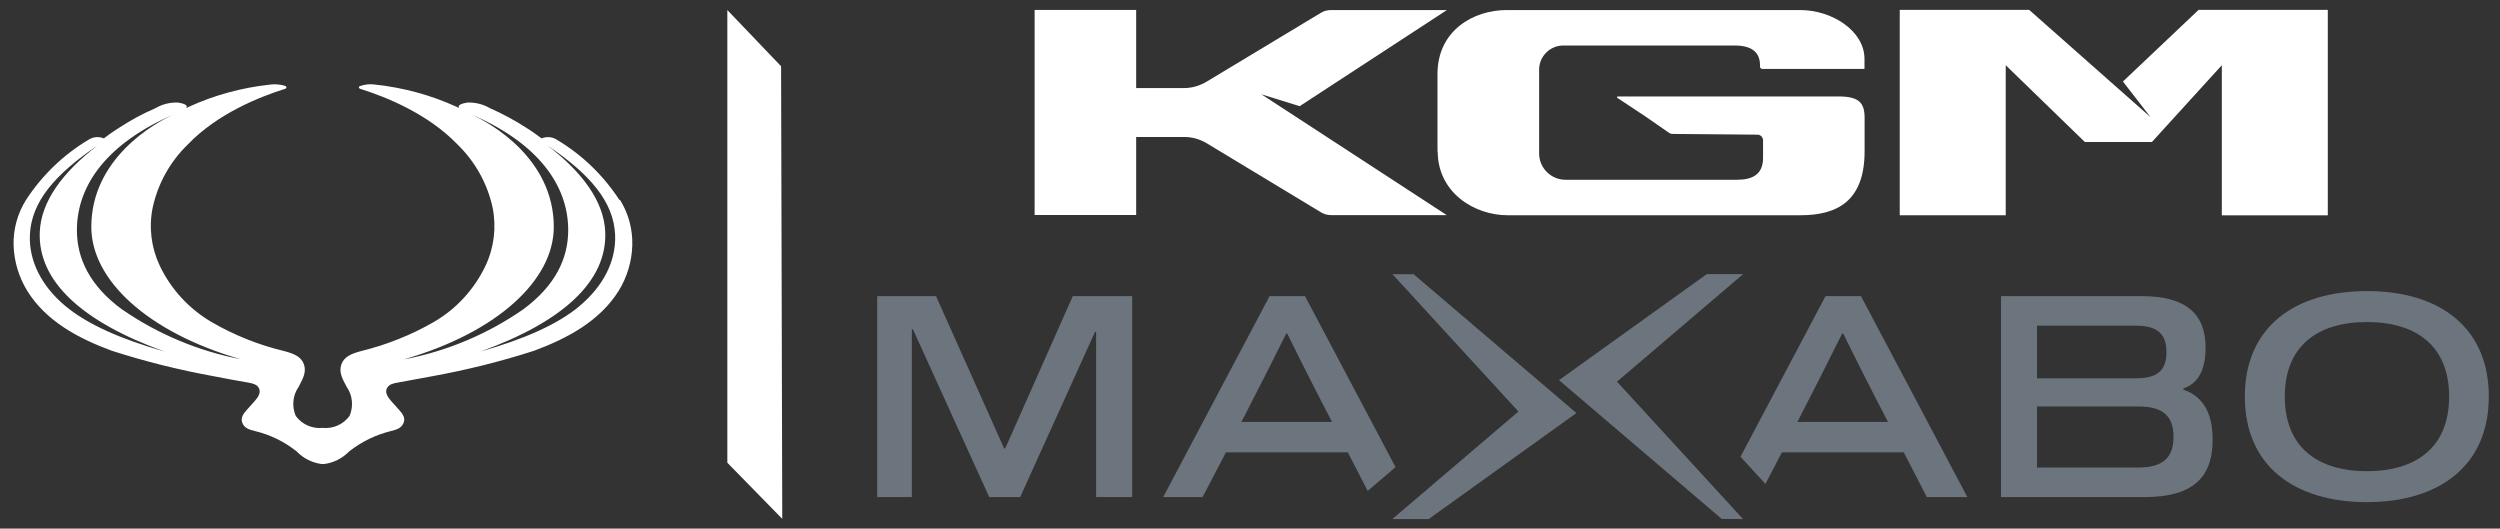 <?xml version="1.0" encoding="UTF-8" standalone="no"?>
<!DOCTYPE svg PUBLIC "-//W3C//DTD SVG 1.1//EN" "http://www.w3.org/Graphics/SVG/1.1/DTD/svg11.dtd">
<svg width="100%" height="100%" viewBox="0 0 700 148" version="1.1" xmlns="http://www.w3.org/2000/svg" xmlns:xlink="http://www.w3.org/1999/xlink" xml:space="preserve" xmlns:serif="http://www.serif.com/" style="fill-rule:evenodd;clip-rule:evenodd;stroke-linejoin:round;stroke-miterlimit:2;">
    <rect x="0" y="0" width="700" height="148" fill="#333333" stroke="none"/>
    <g id="KGM---Maxabo" serif:id="KGM - Maxabo" transform="matrix(2.856,0,0,2.856,-150.028,-25.916)">
        <g id="Maxabo" transform="matrix(0.158,0,0,0.158,138.532,35.952)">
            <path d="M121.35,13.64L79.44,108.11L78.75,108.11L36.49,13.64L0,13.64L0,138.31L21.48,138.31L21.48,34.25L22.18,34.25L69.5,138.32L88.7,138.32L135.15,35.83L135.85,35.83L135.85,138.32L158.2,138.32L158.2,13.64L121.35,13.64Z" style="fill:rgb(108,117,125);fill-rule:nonzero;"/>
            <path d="M786.38,138.32L697.32,138.32L697.32,13.65L784.8,13.65C811.86,13.65 824.26,24.48 824.26,45.6C824.26,59.39 819.72,67.78 810.47,70.92L810.47,71.62C821.64,75.64 828.63,84.54 828.63,102.87C828.63,127.14 815.19,138.32 786.38,138.32ZM781.13,31.98L719.67,31.98L719.67,64.63L781.13,64.63C794.23,64.63 799.99,59.74 799.99,48.39C799.99,37.04 794.23,31.98 781.13,31.98ZM782.53,82.09L719.67,82.09L719.67,119.98L782.53,119.98C797.37,119.98 804.36,114.22 804.36,100.95C804.36,87.68 797.38,82.09 782.53,82.09Z" style="fill:rgb(108,117,125);fill-rule:nonzero;"/>
            <path d="M924.39,141.46C879.52,141.46 848.61,119.11 848.61,75.98C848.61,32.85 879.52,10.5 924.39,10.5C969.26,10.5 1000,32.85 1000,75.98C1000,119.11 968.92,141.46 924.39,141.46ZM924.39,29.71C892.96,29.71 873.4,45.25 873.4,75.98C873.4,106.71 892.96,122.25 924.39,122.25C955.82,122.25 975.38,106.71 975.38,75.98C975.38,45.25 955.82,29.71 924.39,29.71Z" style="fill:rgb(108,117,125);fill-rule:nonzero;"/>
            <path d="M610.43,13.64L588.43,13.64L535.67,113.3L551.13,130.16L561.37,110.55L636.97,110.55L651.28,138.31L676.43,138.31L610.43,13.64ZM570.97,91.7C581.97,70.4 591.22,52.06 598.73,36.87L599.43,36.87C606.94,52.24 616.19,70.57 627.19,91.7L570.97,91.7Z" style="fill:rgb(108,117,125);fill-rule:nonzero;"/>
            <path d="M265.46,13.64L243.46,13.64L177.45,138.31L201.9,138.31L216.39,110.55L292,110.55L304.34,134.48L321.62,119.74L265.45,13.64L265.46,13.64ZM225.99,91.7C236.99,70.4 246.25,52.06 253.76,36.87L254.46,36.87C261.96,52.24 271.22,70.57 282.22,91.7L225.99,91.7Z" style="fill:rgb(108,117,125);fill-rule:nonzero;"/>
            <path d="M433.86,86.18L342.19,151.96L319.92,151.96C319.92,151.96 319.84,151.93 319.84,151.86C319.84,151.79 319.84,151.79 319.86,151.77L397.87,85.25L319.86,0.19C319.86,0.19 319.84,0.13 319.84,0.09C319.84,0.03 319.88,-0.01 319.92,0L332.88,0.08L415.31,70.37L433.85,86.18L433.86,86.18Z" style="fill:rgb(108,117,125);fill-rule:nonzero;"/>
            <path d="M423.05,65.78L514.72,0L536.99,0C536.99,0 537.07,0.03 537.07,0.1C537.07,0.17 537.07,0.17 537.05,0.19L459.04,66.71L537.05,151.77C537.05,151.77 537.07,151.83 537.07,151.87C537.07,151.93 537.03,151.97 536.99,151.96L524.03,151.88L441.6,81.59L423.06,65.78L423.05,65.78Z" style="fill:rgb(108,117,125);fill-rule:nonzero;"/>
        </g>
        <g id="KGM" transform="matrix(1.038,0,0,1.038,73.126,-0.85)">
            <path id="KGM1" serif:id="KGM" d="M171.81,10.49L159.59,10.49L159.59,29.89L169.6,29.89L169.6,15.72L177.07,22.97L183.41,22.97L190.01,15.72L190.01,29.9L200.02,29.9L200.02,10.49L187.82,10.49L180.67,17.26L183.28,20.63L171.81,10.49Z" style="fill:white;fill-rule:nonzero;"/>
            <path id="KGM2" serif:id="KGM" d="M115.95,23.85C115.95,27.75 119.41,29.89 122.54,29.89L150.23,29.89C153.67,29.89 156.27,28.56 156.27,23.85L156.27,20.69C156.27,19.24 155.71,18.67 153.79,18.67L132.95,18.67C132.95,18.67 132.88,18.7 132.88,18.74C132.88,18.77 132.88,18.78 132.91,18.8L135.54,20.54L137.79,22.1C137.89,22.17 138.01,22.21 138.13,22.21L146.2,22.28C146.49,22.31 146.7,22.57 146.68,22.87L146.68,24.47C146.68,26.03 145.69,26.54 144.22,26.54L128.03,26.54C126.69,26.54 125.59,25.49 125.53,24.16L125.53,16.24C125.48,14.97 126.47,13.9 127.74,13.86L144.01,13.86C145.62,13.86 146.39,14.51 146.39,15.71L146.39,15.85C146.39,15.97 146.49,16.07 146.61,16.07L156.26,16.07L156.26,15.12C156.26,12.5 153.23,10.51 150.18,10.51L122.46,10.51C119.33,10.51 115.93,12.44 115.93,16.55L115.93,23.87L115.95,23.87L115.95,23.85Z" style="fill:white;fill-rule:nonzero;"/>
            <path id="KGM3" serif:id="KGM" d="M116.81,29.88L105.89,29.88C105.55,29.88 105.21,29.79 104.92,29.61L94.13,23.09C93.5,22.71 92.77,22.5 92.03,22.5L87.47,22.5L87.47,29.87L77.88,29.87L77.88,10.5L87.47,10.5L87.47,17.88L91.98,17.88C92.72,17.88 93.45,17.67 94.08,17.3L104.92,10.77C105.21,10.59 105.55,10.51 105.89,10.51L116.82,10.51L102.91,19.59L99.3,18.47L116.82,29.89L116.81,29.88Z" style="fill:white;fill-rule:nonzero;"/>
        </g>
        <g transform="matrix(1,0,0,7.771,30.053,-815.873)">
            <path d="M99.055,106.993L99.17,112.703L93.786,111.995L93.786,106.284L99.055,106.993Z" style="fill:white;"/>
        </g>
        <g id="KGM-jel" serif:id="KGM jel" transform="matrix(0.968,0,0,0.968,53.836,14.171)">
            <path d="M61.38,14.98C59.76,12.49 57.59,10.4 55.04,8.88C54.58,8.59 54.01,8.54 53.5,8.75C53.34,8.63 52.67,8.12 51.98,7.69C50.79,6.92 49.54,6.25 48.25,5.68C47.58,5.29 46.81,5.1 46.04,5.12C46.04,5.12 44.83,5.25 45.16,5.68L44.89,5.55C42.3,4.37 39.55,3.62 36.72,3.31C36.18,3.22 35.62,3.27 35.1,3.45C35.02,3.48 34.99,3.56 35.01,3.63C35.03,3.67 35.06,3.7 35.1,3.72C37.73,4.54 42.01,6.26 45,9.38C46.78,11.11 48.01,13.32 48.54,15.74C48.94,17.72 48.7,19.78 47.84,21.62C46.71,24.01 44.89,26.01 42.6,27.34C40.29,28.67 37.81,29.66 35.23,30.29C34.26,30.55 33.51,30.85 33.23,31.63C32.95,32.41 33.32,33.09 33.76,33.91C34.36,34.77 34.47,35.88 34.06,36.85C33.43,37.72 32.39,38.18 31.33,38.07C30.26,38.18 29.22,37.71 28.6,36.85C28.19,35.88 28.3,34.77 28.9,33.91C29.33,33.09 29.71,32.42 29.43,31.63C29.15,30.84 28.4,30.55 27.43,30.29C24.84,29.67 22.36,28.68 20.06,27.34C17.78,26 15.95,24.01 14.82,21.62C13.96,19.79 13.71,17.73 14.12,15.74C14.65,13.32 15.88,11.11 17.66,9.38C20.64,6.26 24.93,4.54 27.56,3.72C27.64,3.69 27.68,3.62 27.65,3.54C27.63,3.5 27.61,3.46 27.56,3.45C27.04,3.27 26.48,3.23 25.94,3.31C23.12,3.62 20.36,4.37 17.78,5.55L17.51,5.68C17.85,5.25 16.63,5.12 16.63,5.12C15.85,5.1 15.08,5.29 14.42,5.68C13.12,6.24 11.87,6.92 10.69,7.69C10.01,8.12 9.33,8.62 9.17,8.75C8.67,8.54 8.09,8.59 7.63,8.88C5.08,10.4 2.91,12.49 1.29,14.98C0.42,16.36 -0.02,17.97 0.03,19.6C0.08,21.22 0.56,22.8 1.41,24.19C3.3,27.24 6.54,28.99 9.95,30.25C13.35,31.35 16.83,32.21 20.35,32.85C21.43,33.06 22.65,33.29 23.77,33.48C24.27,33.57 24.65,33.67 24.85,34C25.12,34.46 24.82,34.94 24.41,35.4L23.62,36.28C23.24,36.71 23,37.1 23.21,37.6C23.42,38.1 23.9,38.25 24.47,38.39C26.01,38.76 27.45,39.46 28.69,40.45C29.36,41.15 30.25,41.6 31.22,41.73L31.49,41.73C32.46,41.6 33.34,41.15 34.02,40.45C35.27,39.47 36.7,38.77 38.25,38.39C38.81,38.25 39.29,38.11 39.51,37.6C39.73,37.09 39.48,36.7 39.1,36.28L38.31,35.4C37.9,34.94 37.59,34.46 37.87,34C38.07,33.67 38.45,33.56 38.95,33.48C40.07,33.28 41.29,33.05 42.37,32.85C45.89,32.21 49.37,31.35 52.77,30.25C56.16,28.99 59.41,27.23 61.31,24.19C62.16,22.81 62.64,21.23 62.69,19.6C62.74,17.97 62.31,16.36 61.45,14.98M5.31,25.76C2.91,23.77 1.56,21.21 1.68,18.51C1.83,15.17 4.22,12.39 8.52,9.48C5,12.17 2.81,15.14 2.68,18.22C2.47,23.21 6.95,27.33 15.32,30.34C10.92,29.09 7.54,27.6 5.31,25.76M11.03,26.09C7.74,23.68 6.44,20.9 6.44,18.05C6.44,13.41 9.62,9.16 16.33,6.29C14.25,7.2 7.9,10.82 7.9,17.72C7.9,23.09 13.6,28.39 23,31.11C18.71,30.28 14.64,28.57 11.04,26.09M39.64,31.11C49.04,28.38 54.74,23.09 54.74,17.72C54.74,10.82 48.38,7.2 46.31,6.29C53.03,9.16 56.2,13.41 56.2,18.05C56.2,20.9 54.9,23.68 51.61,26.09C48.01,28.58 43.94,30.29 39.65,31.12M57.32,25.76C55.1,27.6 51.72,29.09 47.31,30.34C55.67,27.33 60.16,23.21 59.95,18.22C59.82,15.14 57.63,12.16 54.11,9.48C58.41,12.38 60.8,15.17 60.95,18.5C61.07,21.2 59.72,23.76 57.32,25.75" style="fill:white;fill-rule:nonzero;"/>
        </g>
    </g>
</svg>

